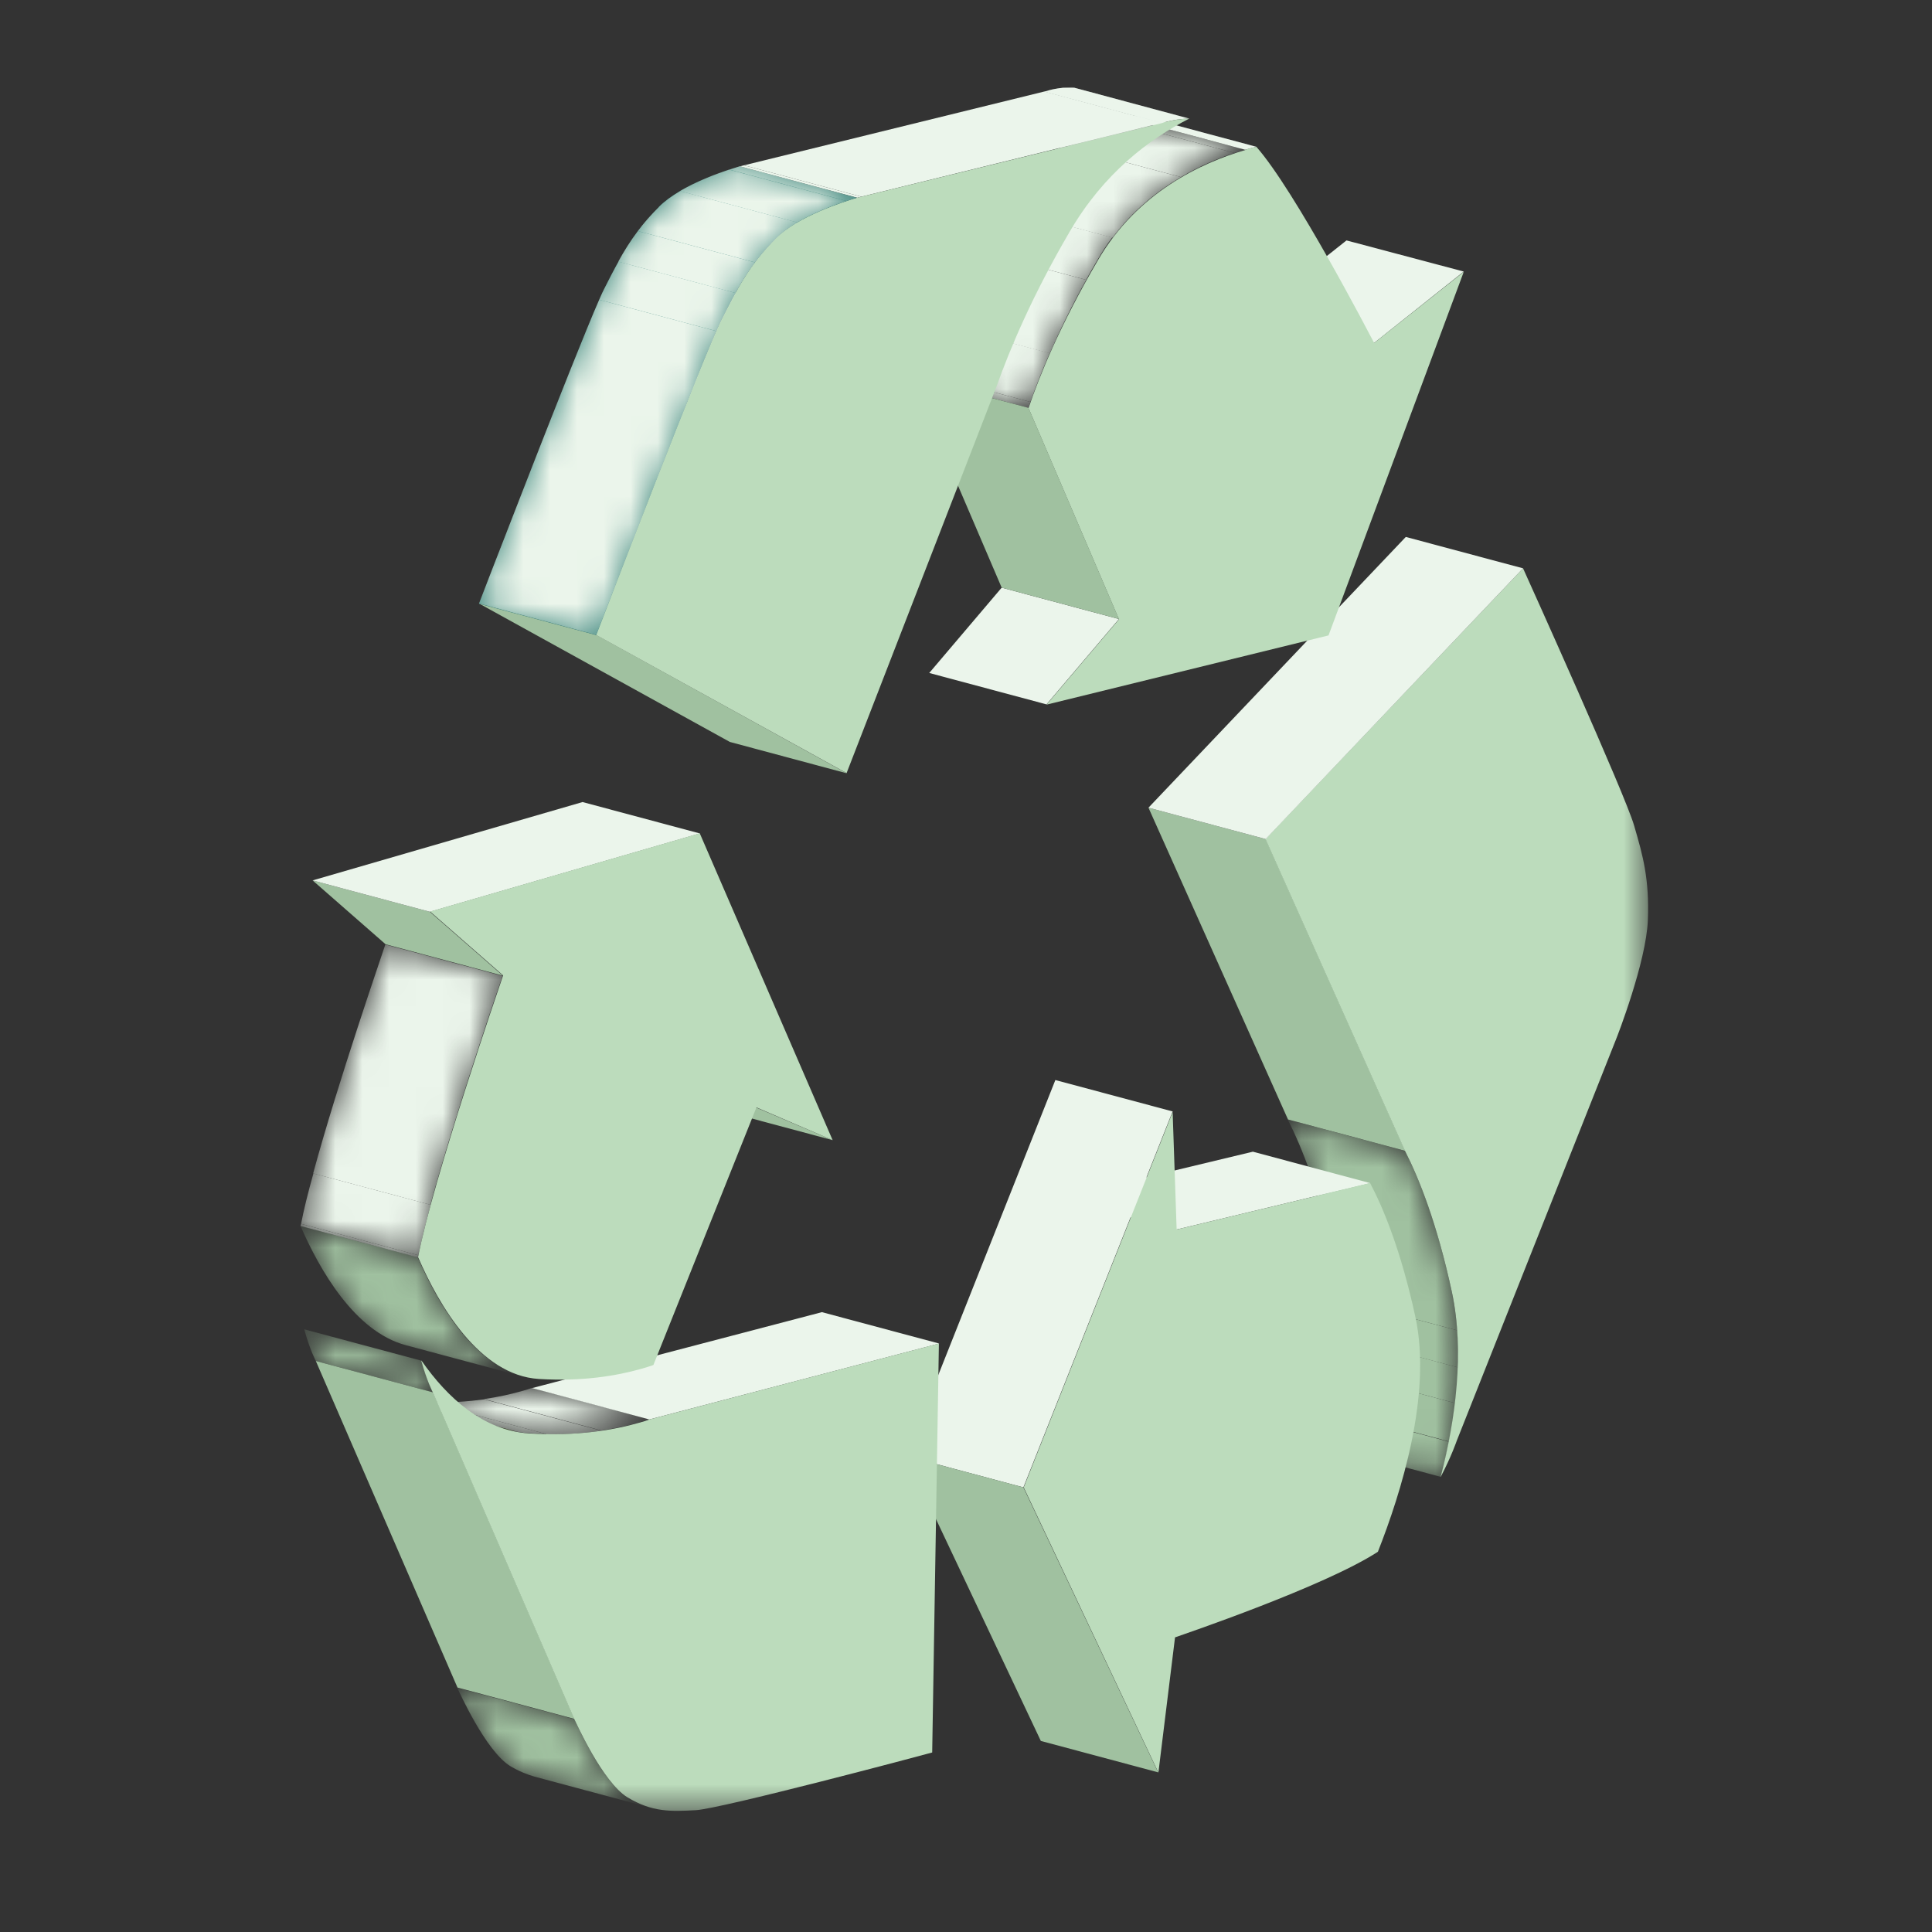 <svg width="72" height="72" viewBox="0 0 72 72" fill="none" xmlns="http://www.w3.org/2000/svg">
<rect x="0" y="0" width="72" height="72" fill="#333333" stroke="none"/>
<mask id="mask0_6190_155860" style="mask-type:luminance" maskUnits="userSpaceOnUse" x="47" y="41" width="8" height="15">
<path d="M49.75 46.99C50.22 49.21 49.89 51.7 49.33 53.87L53.7 55.04C54.26 52.87 54.59 50.37 54.11 48.16C53.56 45.61 52.89 43.93 52.36 42.89L47.99 41.72C48.52 42.76 49.19 44.44 49.74 46.99" fill="white"/>
</mask>
<g mask="url(#mask0_6190_155860)">
<path d="M53.7 55.04L49.33 53.87C49.44 53.44 49.54 53 49.63 52.56L54 53.73C53.91 54.18 53.81 54.62 53.7 55.04Z" fill="#A0C1A0"/>
<path d="M54 53.72L49.63 52.55C49.72 52.08 49.8 51.6 49.86 51.12L54.23 52.29C54.17 52.77 54.1 53.25 54 53.72Z" fill="#A0C1A0"/>
<path d="M54.23 52.29L49.86 51.12C49.91 50.68 49.95 50.23 49.97 49.79L54.34 50.96C54.32 51.4 54.29 51.85 54.23 52.29Z" fill="#A0C1A0"/>
<path d="M54.33 50.96L49.96 49.79C49.98 49.33 49.97 48.86 49.94 48.41L54.31 49.58C54.34 50.04 54.35 50.5 54.33 50.96Z" fill="#A0C1A0"/>
<path d="M54.31 49.58L49.94 48.41C49.91 47.93 49.84 47.45 49.74 46.99C49.19 44.44 48.52 42.76 47.99 41.72L52.36 42.89C52.89 43.93 53.56 45.61 54.11 48.16C54.21 48.62 54.27 49.1 54.31 49.58Z" fill="#A0C1A0"/>
</g>
<path d="M43.85 45.82L39.48 44.65L46.691 42.92L51.06 44.09L43.85 45.82Z" fill="#EBF5EB"/>
<path d="M52.37 42.89L48 41.72L42.8 30.1L47.17 31.27L52.37 42.89Z" fill="#A0C1A0"/>
<mask id="mask1_6190_155860" style="mask-type:luminance" maskUnits="userSpaceOnUse" x="11" y="3" width="51" height="65">
<path d="M61.42 3.25H11.2V67.49H61.42V3.25Z" fill="white"/>
</mask>
<g mask="url(#mask1_6190_155860)">
<path d="M56.76 21.18C56.95 21.6 60.58 29.64 60.9 30.77C61.23 31.9 61.47 32.75 61.41 34.3C61.35 35.85 60.27 38.63 60.21 38.77L54.29 53.69C54.29 53.69 54.09 54.28 53.69 55.04C54.25 52.87 54.58 50.37 54.11 48.16C53.56 45.61 52.89 43.93 52.36 42.89L47.16 31.27L56.75 21.19L56.76 21.18Z" fill="#BCDCBC"/>
</g>
<path d="M47.17 31.27L42.8 30.1L52.39 20.01L56.76 21.18L47.17 31.27Z" fill="#EBF5EB"/>
<path d="M51.21 12.78L46.84 11.61L50.18 8.96L54.55 10.12L51.21 12.78Z" fill="#EBF5EB"/>
<path d="M38.139 55.43L33.77 54.26L39.33 40.25L43.7 41.42L38.139 55.43Z" fill="#EBF5EB"/>
<mask id="mask2_6190_155860" style="mask-type:luminance" maskUnits="userSpaceOnUse" x="11" y="3" width="51" height="65">
<path d="M61.42 3.25H11.2V67.49H61.42V3.25Z" fill="white"/>
</mask>
<g mask="url(#mask2_6190_155860)">
<path d="M43.7 41.42L43.85 45.82L51.06 44.09C51.53 44.98 52.2 46.55 52.75 49.09C53.37 51.98 52.21 55.65 51.35 57.83C49.35 59.13 44.07 60.92 43.79 61.02L43.17 66.06L38.15 55.43L43.71 41.42H43.7Z" fill="#BCDCBC"/>
</g>
<path d="M38.789 64.88L43.16 66.05L38.139 55.43L33.77 54.26L38.789 64.88Z" fill="#A0C1A0"/>
<path d="M42.03 4.41L46.4 5.58C46.55 5.54 46.69 5.5 46.82 5.47L42.45 4.3C42.32 4.33 42.18 4.37 42.03 4.41Z" fill="#EBF5EB"/>
<mask id="mask3_6190_155860" style="mask-type:luminance" maskUnits="userSpaceOnUse" x="42" y="4" width="5" height="2">
<path d="M42.03 4.41L46.4 5.58C46.55 5.54 46.69 5.5 46.82 5.47L42.45 4.3C42.32 4.33 42.18 4.37 42.03 4.41Z" fill="white"/>
</mask>
<g mask="url(#mask3_6190_155860)">
<path d="M46.4 5.58L42.03 4.41C42.17 4.37 42.31 4.33 42.45 4.3L46.82 5.47C46.69 5.5 46.55 5.54 46.4 5.58Z" fill="#EBF5EB"/>
</g>
<path d="M39 26.25L34.63 25.08L37.33 21.9L41.7 23.07L39 26.25Z" fill="#EBF5EB"/>
<path d="M39.61 3.27C39.33 3.3 39.12 3.35 39.01 3.39C38.95 3.4 38.92 3.42 38.92 3.42L43.29 4.59C43.29 4.59 43.32 4.58 43.38 4.56C43.53 4.52 43.88 4.43 44.32 4.42L40.04 3.27H39.61Z" fill="#EBF5EB"/>
<mask id="mask4_6190_155860" style="mask-type:luminance" maskUnits="userSpaceOnUse" x="38" y="3" width="7" height="2">
<path d="M39.61 3.27C39.33 3.3 39.12 3.35 39.01 3.39C38.95 3.4 38.92 3.42 38.92 3.42L43.29 4.59C43.29 4.59 43.32 4.58 43.38 4.56C43.53 4.52 43.88 4.43 44.32 4.42L40.04 3.27H39.61Z" fill="white"/>
</mask>
<g mask="url(#mask4_6190_155860)">
<path d="M43.29 4.58L38.92 3.41C38.92 3.41 38.92 3.41 38.94 3.41L43.31 4.58H43.29Z" fill="#3F877E"/>
<path d="M43.309 4.58L38.94 3.41C38.94 3.41 38.98 3.4 39.01 3.39C39.099 3.36 39.27 3.32 39.489 3.29L43.859 4.46C43.65 4.49 43.48 4.53 43.38 4.56C43.349 4.56 43.319 4.58 43.309 4.58Z" fill="#EBF5EB"/>
<path d="M43.86 4.46L39.49 3.29C39.63 3.27 39.79 3.25 39.96 3.25L44.33 4.42C44.16 4.42 44 4.44 43.86 4.46Z" fill="#EBF5EB"/>
</g>
<mask id="mask5_6190_155860" style="mask-type:luminance" maskUnits="userSpaceOnUse" x="11" y="3" width="51" height="65">
<path d="M61.42 3.25H11.2V67.49H61.42V3.25Z" fill="white"/>
</mask>
<g mask="url(#mask5_6190_155860)">
<path d="M46.4 5.58C46.54 5.54 46.68 5.5 46.82 5.47C48.26 7.1 51.06 12.5 51.21 12.78L54.55 10.13L49.51 23.68L39 26.26L41.7 23.08L38.33 15.21C38.73 14.02 39.51 12.1 40.92 9.69C42.39 7.17 44.76 6.07 46.41 5.59" fill="#BCDCBC"/>
</g>
<mask id="mask6_6190_155860" style="mask-type:luminance" maskUnits="userSpaceOnUse" x="33" y="4" width="14" height="12">
<path d="M36.55 8.5C35.14 10.91 34.37 12.83 33.96 14.02L38.33 15.19C38.73 14 39.5 12.08 40.91 9.67C42.38 7.15 44.75 6.05 46.4 5.58L42.03 4.41C40.39 4.88 38.02 5.98 36.54 8.5" fill="white"/>
</mask>
<g mask="url(#mask6_6190_155860)">
<path d="M38.33 15.2L33.96 14.03C33.98 13.96 34.01 13.89 34.03 13.81L38.4 14.98C38.37 15.06 38.35 15.13 38.33 15.2Z" fill="#EBF5EB"/>
<path d="M38.4 14.98L34.03 13.81C34.2 13.31 34.44 12.7 34.75 11.99L39.12 13.16C38.81 13.87 38.58 14.47 38.4 14.98Z" fill="#EBF5EB"/>
<path d="M39.12 13.17L34.75 12C35.1 11.2 35.55 10.28 36.11 9.26L40.48 10.43C39.91 11.45 39.47 12.37 39.12 13.17Z" fill="#EBF5EB"/>
<path d="M40.48 10.43L36.11 9.26C36.25 9.01 36.39 8.76 36.54 8.5C36.71 8.21 36.89 7.94 37.08 7.68L41.45 8.85C41.26 9.1 41.08 9.38 40.91 9.67C40.76 9.93 40.61 10.18 40.48 10.43Z" fill="#EBF5EB"/>
<path d="M41.46 8.86L37.09 7.69C37.84 6.69 38.74 5.96 39.64 5.43L44.01 6.6C43.12 7.13 42.21 7.85 41.46 8.86Z" fill="#EBF5EB"/>
<path d="M44.01 6.6L39.64 5.43C40.34 5.02 41.03 4.73 41.64 4.53L46.01 5.7C45.39 5.9 44.7 6.19 44.01 6.6Z" fill="#EBF5EB"/>
<path d="M46.01 5.7L41.64 4.53C41.77 4.49 41.9 4.45 42.03 4.41L46.4 5.58C46.27 5.62 46.15 5.66 46.01 5.7Z" fill="#EBF5EB"/>
</g>
<path d="M41.7 23.07L37.33 21.9L33.96 14.03L38.33 15.2L41.7 23.07Z" fill="#A0C1A0"/>
<path d="M31.03 42.49L26.66 41.32L23.82 40.1L28.19 41.28L31.03 42.49Z" fill="#A0C1A0"/>
<mask id="mask7_6190_155860" style="mask-type:luminance" maskUnits="userSpaceOnUse" x="17" y="62" width="8" height="6">
<path d="M19.02 65.81C19.34 66.01 19.63 66.13 19.92 66.2L24.29 67.37C24 67.29 23.71 67.17 23.39 66.98C22.46 66.41 21.46 64.17 21.41 64.06L17.04 62.89C17.09 63.01 18.09 65.25 19.02 65.81Z" fill="white"/>
</mask>
<g mask="url(#mask7_6190_155860)">
<path d="M24.29 67.38L19.92 66.21C19.64 66.13 19.34 66.01 19.02 65.82C18.09 65.25 17.1 63.01 17.04 62.9L21.41 64.07C21.46 64.19 22.46 66.43 23.39 66.99C23.71 67.19 24 67.31 24.29 67.38Z" fill="#A0C1A0"/>
</g>
<path d="M24.2 52.9L19.83 51.73L30.63 48.9L35 50.07L24.2 52.9Z" fill="#EBF5EB"/>
<path d="M32.1 7.33L27.73 6.16L38.92 3.41L43.291 4.58L32.1 7.33Z" fill="#EBF5EB"/>
<path d="M27.58 6.2L31.95 7.37C32.04 7.34 32.09 7.33 32.1 7.33L27.73 6.16C27.73 6.16 27.68 6.17 27.58 6.2Z" fill="#EBF5EB"/>
<mask id="mask8_6190_155860" style="mask-type:luminance" maskUnits="userSpaceOnUse" x="27" y="6" width="6" height="2">
<path d="M27.58 6.2L31.95 7.37C32.04 7.34 32.09 7.33 32.1 7.33L27.73 6.16C27.73 6.16 27.68 6.17 27.58 6.2Z" fill="white"/>
</mask>
<g mask="url(#mask8_6190_155860)">
<path d="M31.95 7.37L27.58 6.2C27.67 6.17 27.72 6.16 27.73 6.16L32.1 7.33C32.1 7.33 32.05 7.34 31.95 7.37Z" fill="#EBF5EB"/>
</g>
<mask id="mask9_6190_155860" style="mask-type:luminance" maskUnits="userSpaceOnUse" x="14" y="51" width="11" height="3">
<path d="M19.49 51.84C18.49 52.13 17.1 52.36 15.35 52.25C15.09 52.23 14.83 52.19 14.59 52.12L18.96 53.29C19.21 53.36 19.46 53.4 19.73 53.42C21.48 53.53 22.87 53.3 23.87 53.01C23.99 52.98 24.1 52.94 24.21 52.91L19.84 51.74C19.73 51.77 19.62 51.81 19.5 51.85" fill="white"/>
</mask>
<g mask="url(#mask9_6190_155860)">
<path d="M18.96 53.29L14.59 52.12C14.69 52.15 14.8 52.17 14.91 52.19L19.28 53.36C19.17 53.34 19.07 53.32 18.96 53.29Z" fill="#577300"/>
<path d="M19.28 53.36L14.91 52.19C15.06 52.22 15.21 52.23 15.36 52.24C15.57 52.25 15.78 52.26 15.98 52.27L20.35 53.44C20.15 53.44 19.94 53.43 19.73 53.41C19.58 53.41 19.43 53.38 19.28 53.36Z" fill="#EBF5EB"/>
<path d="M20.349 53.44L15.979 52.27C16.75 52.28 17.439 52.23 18.049 52.15L22.419 53.32C21.809 53.41 21.119 53.46 20.349 53.45" fill="#EBF5EB"/>
<path d="M22.41 53.31L18.04 52.14C18.59 52.06 19.07 51.95 19.49 51.83C19.61 51.8 19.72 51.76 19.83 51.72L24.2 52.89C24.09 52.93 23.98 52.96 23.86 53C23.44 53.12 22.96 53.23 22.41 53.31Z" fill="#EBF5EB"/>
</g>
<path d="M17.049 62.89L21.41 64.06L16.14 51.89L11.77 50.72L17.049 62.89Z" fill="#A0C1A0"/>
<mask id="mask10_6190_155860" style="mask-type:luminance" maskUnits="userSpaceOnUse" x="11" y="49" width="6" height="3">
<path d="M11.77 50.72L16.14 51.89C16.14 51.89 15.91 51.45 15.71 50.71L11.34 49.54C11.54 50.29 11.76 50.7 11.77 50.72Z" fill="white"/>
</mask>
<g mask="url(#mask10_6190_155860)">
<path d="M16.14 51.89L11.77 50.72C11.77 50.72 11.54 50.29 11.34 49.54L15.71 50.71C15.91 51.46 16.13 51.87 16.14 51.89Z" fill="#A0C1A0"/>
</g>
<mask id="mask11_6190_155860" style="mask-type:luminance" maskUnits="userSpaceOnUse" x="11" y="3" width="51" height="65">
<path d="M61.42 3.25H11.2V67.49H61.42V3.25Z" fill="white"/>
</mask>
<g mask="url(#mask11_6190_155860)">
<path d="M15.71 50.71C16.68 52.1 18.01 53.31 19.72 53.42C21.47 53.53 22.86 53.3 23.86 53.01C23.98 52.98 24.09 52.94 24.2 52.9L34.99 50.07L34.74 65.31C34.35 65.42 26.86 67.41 25.93 67.46C25 67.51 24.31 67.54 23.38 66.98C22.45 66.41 21.46 64.18 21.4 64.06L16.13 51.89C16.13 51.89 15.9 51.45 15.7 50.71" fill="#BCDCBC"/>
</g>
<path d="M31.56 28.82L27.2 27.65L17.85 22.49L22.22 23.66L31.56 28.82Z" fill="#A0C1A0"/>
<mask id="mask12_6190_155860" style="mask-type:luminance" maskUnits="userSpaceOnUse" x="11" y="3" width="51" height="65">
<path d="M61.42 3.25H11.2V67.49H61.42V3.25Z" fill="white"/>
</mask>
<g mask="url(#mask12_6190_155860)">
<path d="M31.95 7.37C32.04 7.34 32.09 7.33 32.1 7.33L43.29 4.59C43.29 4.59 43.32 4.58 43.38 4.56C43.54 4.52 43.88 4.43 44.32 4.42C42.79 5.2 41.13 6.48 39.89 8.59C38.47 11.01 37.64 13 37.15 14.37L31.55 28.81L22.21 23.66C22.41 23.13 26.27 13.1 26.88 11.92C27.48 10.74 27.93 9.86 28.92 8.87C29.75 8.04 31.44 7.51 31.95 7.36" fill="#BCDCBC"/>
</g>
<path d="M24.56 7.71C23.57 8.7 23.12 9.58 22.52 10.76C21.92 11.94 18.06 21.97 17.85 22.5L22.22 23.67C22.42 23.14 26.28 13.11 26.88 11.93C27.48 10.75 27.93 9.87 28.92 8.88C29.75 8.05 31.44 7.52 31.94 7.37L27.57 6.2C27.06 6.35 25.38 6.88 24.55 7.71" fill="#3F877E"/>
<mask id="mask13_6190_155860" style="mask-type:luminance" maskUnits="userSpaceOnUse" x="17" y="6" width="15" height="18">
<path d="M24.56 7.71C23.57 8.7 23.12 9.58 22.52 10.76C21.92 11.94 18.06 21.97 17.85 22.5L22.22 23.67C22.42 23.14 26.28 13.11 26.88 11.93C27.48 10.75 27.93 9.87 28.92 8.88C29.75 8.05 31.44 7.52 31.94 7.37L27.57 6.2C27.06 6.35 25.38 6.88 24.55 7.71" fill="white"/>
</mask>
<g mask="url(#mask13_6190_155860)">
<path d="M22.22 23.66L17.85 22.49C18.04 22 21.35 13.4 22.33 11.17L26.7 12.34C25.72 14.58 22.41 23.18 22.22 23.66Z" fill="#EBF5EB"/>
<path d="M26.7 12.34L22.33 11.17C22.41 10.99 22.47 10.85 22.52 10.76C22.7 10.4 22.87 10.07 23.05 9.75L27.42 10.92C27.25 11.23 27.08 11.57 26.89 11.93C26.84 12.02 26.78 12.16 26.7 12.34Z" fill="#EBF5EB"/>
<path d="M27.41 10.92L23.04 9.75C23.26 9.35 23.49 8.98 23.77 8.61L28.14 9.78C27.86 10.15 27.63 10.52 27.41 10.92Z" fill="#EBF5EB"/>
<path d="M28.14 9.78L23.77 8.61C23.989 8.31 24.25 8.02 24.559 7.71C24.779 7.49 25.049 7.3 25.349 7.12L29.72 8.29C29.419 8.46 29.149 8.66 28.93 8.88C28.619 9.19 28.369 9.48 28.14 9.78Z" fill="#EBF5EB"/>
<path d="M29.71 8.29L25.34 7.12C25.97 6.75 26.69 6.48 27.17 6.32L31.54 7.49C31.06 7.65 30.33 7.92 29.71 8.29Z" fill="#EBF5EB"/>
<path d="M31.55 7.49L27.18 6.32C27.35 6.27 27.49 6.22 27.58 6.19L31.95 7.36C31.85 7.39 31.71 7.43 31.55 7.49Z" fill="#EBF5EB"/>
</g>
<mask id="mask14_6190_155860" style="mask-type:luminance" maskUnits="userSpaceOnUse" x="11" y="45" width="9" height="7">
<path d="M11.21 45.7C11.91 47.31 13.22 49.62 15.12 50.13L19.49 51.3C17.58 50.79 16.27 48.47 15.57 46.86L11.21 45.69V45.7Z" fill="white"/>
</mask>
<g mask="url(#mask14_6190_155860)">
<path d="M19.49 51.3L15.12 50.13C13.21 49.62 11.9 47.3 11.2 45.69L15.57 46.86C16.27 48.48 17.58 50.79 19.49 51.3Z" fill="#A0C1A0"/>
</g>
<mask id="mask15_6190_155860" style="mask-type:luminance" maskUnits="userSpaceOnUse" x="11" y="35" width="8" height="12">
<path d="M11.21 45.66V45.69L15.57 46.86C16.13 43.94 18.61 36.74 18.74 36.36L14.37 35.19C14.24 35.57 11.78 42.71 11.21 45.65" fill="white"/>
</mask>
<g mask="url(#mask15_6190_155860)">
<path d="M15.57 46.86L11.2 45.69C11.2 45.69 11.21 45.64 11.22 45.61L15.59 46.78C15.59 46.78 15.58 46.84 15.57 46.86Z" fill="#EBF5EB"/>
<path d="M15.59 46.78L11.22 45.61C11.32 45.09 11.48 44.44 11.68 43.73L16.05 44.9C15.86 45.61 15.7 46.26 15.59 46.78Z" fill="#EBF5EB"/>
<path d="M16.04 44.9L11.67 43.73C12.58 40.37 14.26 35.51 14.36 35.2L18.73 36.37C18.62 36.68 16.95 41.54 16.04 44.9Z" fill="#EBF5EB"/>
</g>
<path d="M14.37 35.19L18.74 36.36L16.02 33.98L11.65 32.81L14.37 35.19Z" fill="#A0C1A0"/>
<path d="M11.65 32.81L16.02 33.98L26.08 31.06L21.71 29.89L11.65 32.81Z" fill="#EBF5EB"/>
<mask id="mask16_6190_155860" style="mask-type:luminance" maskUnits="userSpaceOnUse" x="11" y="3" width="51" height="65">
<path d="M61.42 3.25H11.2V67.49H61.42V3.25Z" fill="white"/>
</mask>
<g mask="url(#mask16_6190_155860)">
<path d="M26.08 31.06L31.03 42.49L28.19 41.27L24.35 50.87C24.21 50.92 24.05 50.97 23.87 51.02C22.98 51.27 21.71 51.49 20.08 51.39C17.86 51.25 16.35 48.63 15.58 46.85C16.14 43.93 18.62 36.73 18.75 36.35L16.03 33.97L26.09 31.05L26.08 31.06Z" fill="#BCDCBC"/>
</g>
</svg>
